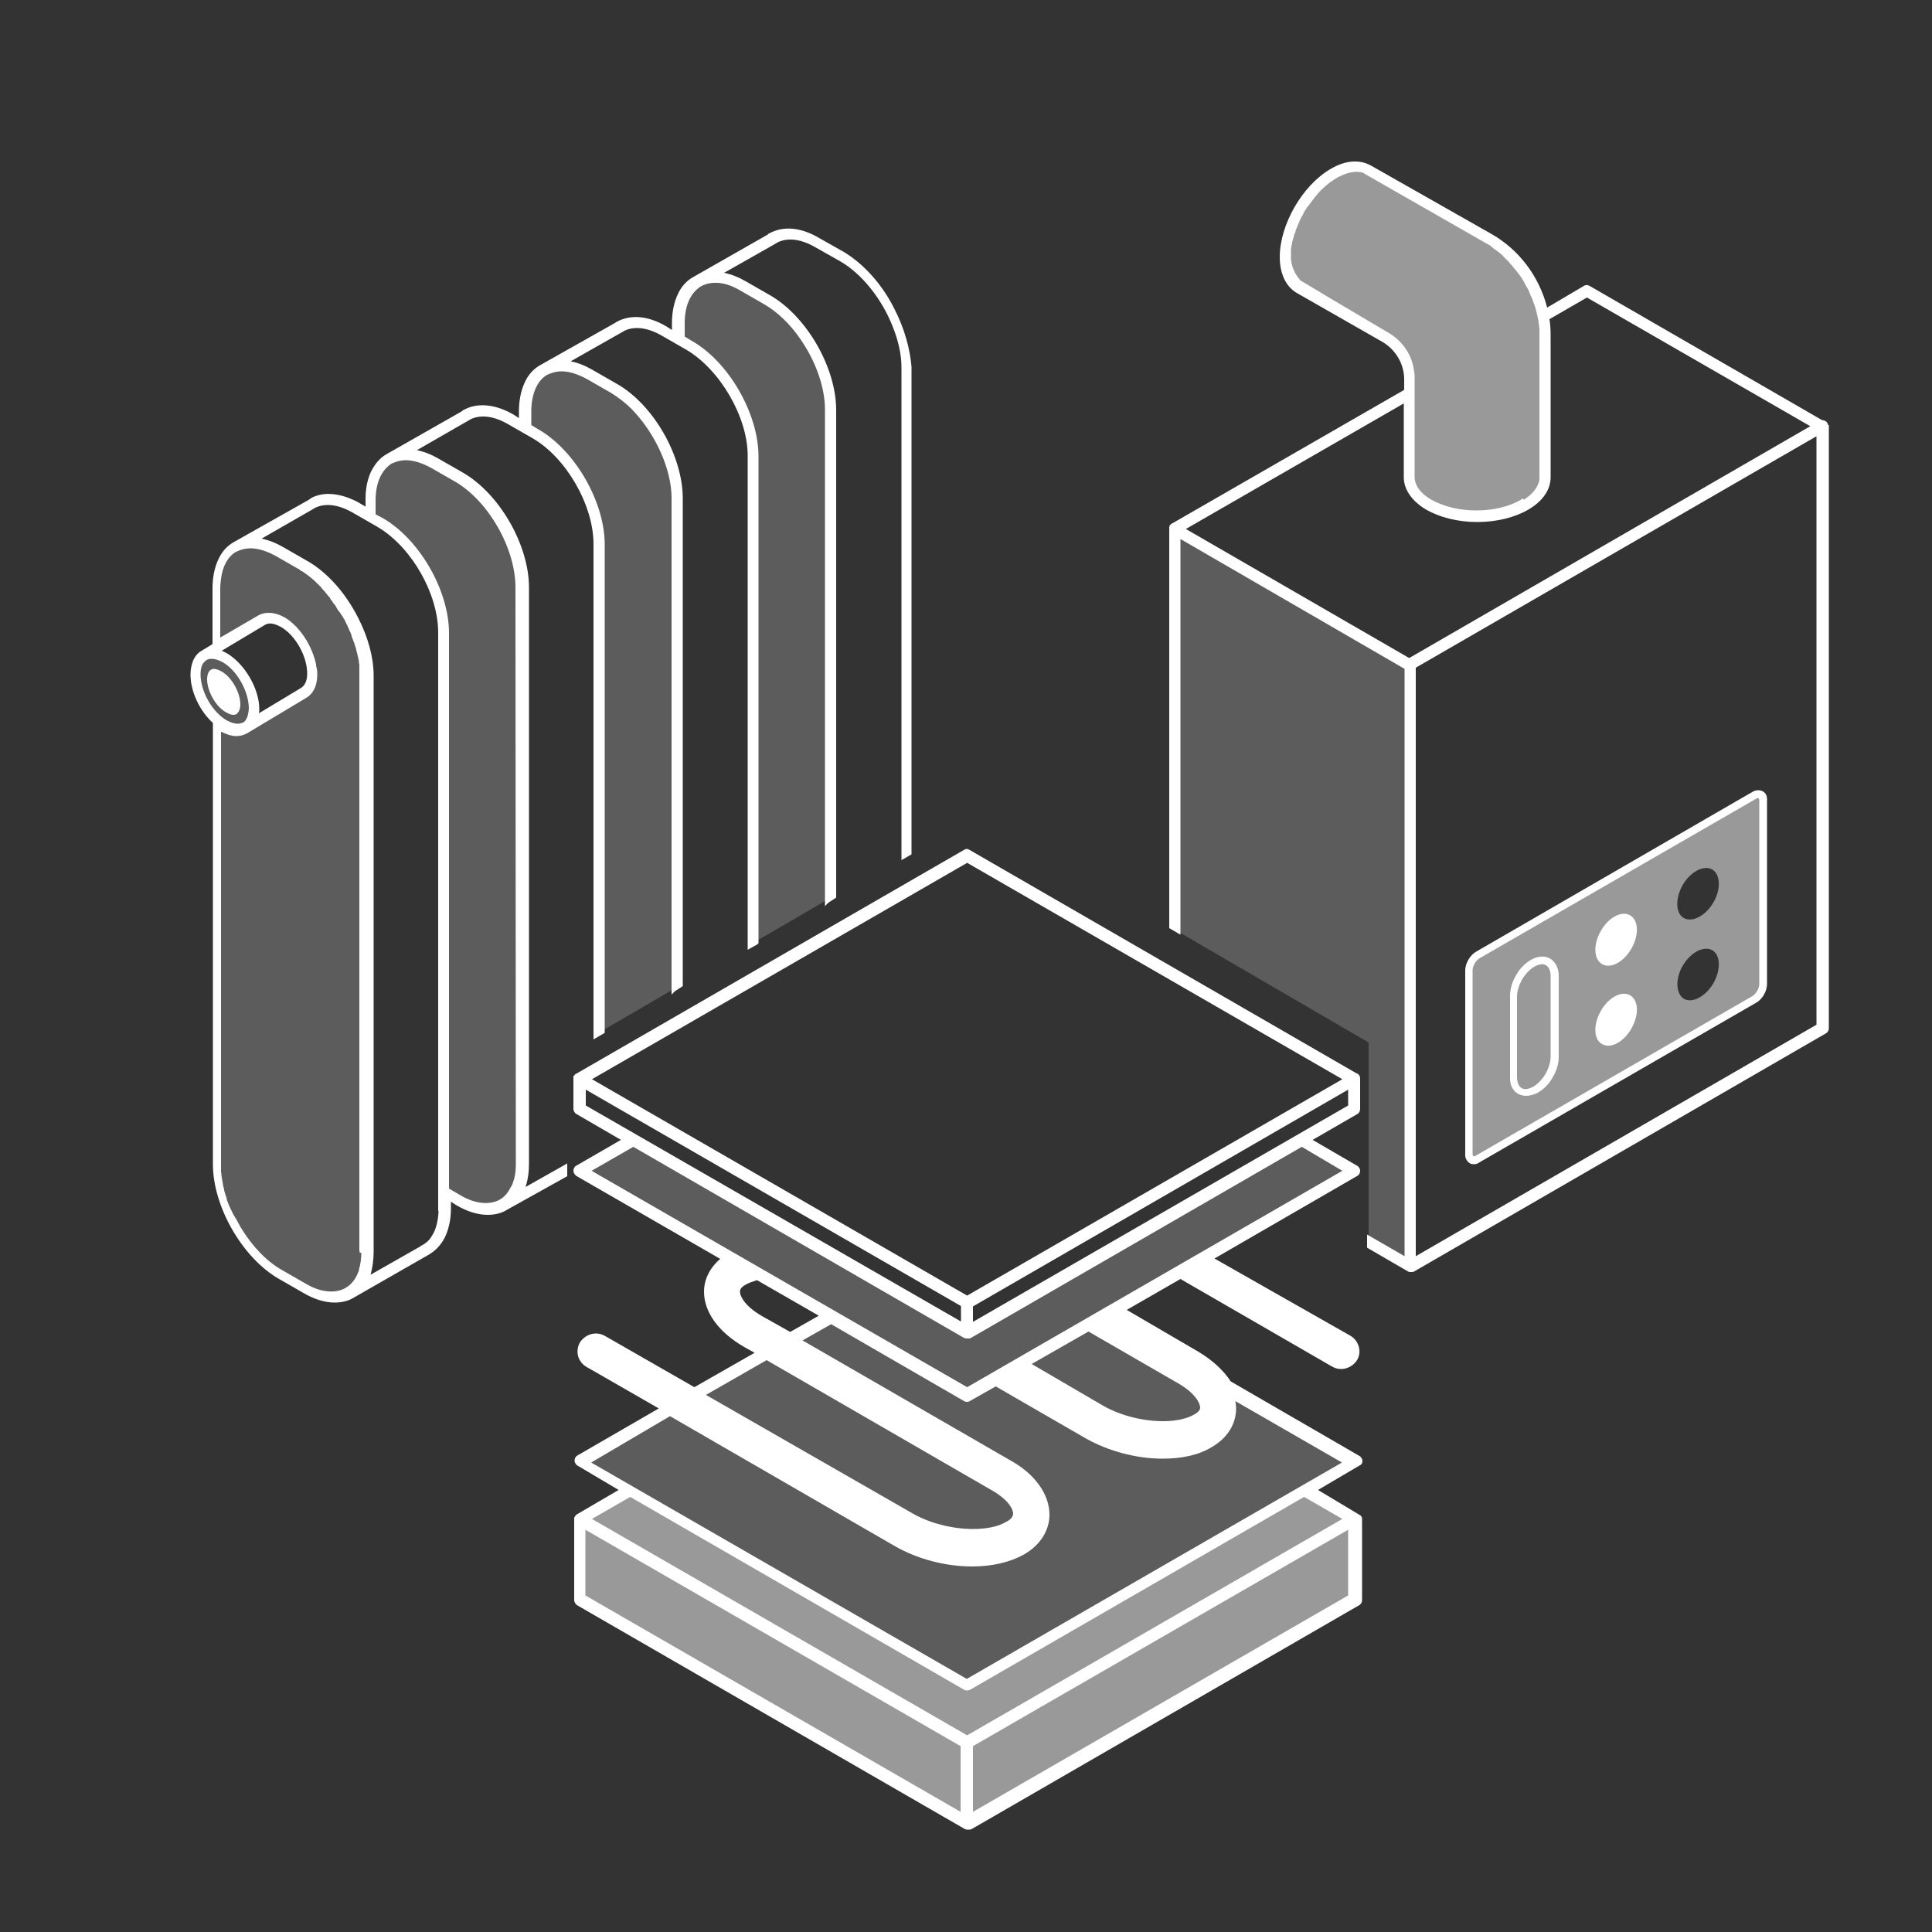 <?xml version="1.0" encoding="utf-8"?>
<!-- Generator: Lokalleads Custom SVG Converter by Thomas Pähler 2019)  -->
<svg version="1.1" id="Layer_1" xmlns="http://www.w3.org/2000/svg" xmlns:xlink="http://www.w3.org/1999/xlink" x="0px" y="0px"
	 viewBox="0 0 500 500" style="enable-background:new 0 0 500 500;" xml:space="preserve">
<rect x="0" y="0" width="500" height="500" fill="#333333" stroke="none"/>
<style type="text/css">
	.st0_Prod-04{opacity:0.2;fill:#ffffff;enable-background:new    ;}
	.st1_Prod-04{fill:#ffffff;}
	.st2_Prod-04{opacity:0.5;fill:#ffffff;enable-background:new    ;}
</style>
<polygon class="st0_Prod-04 primaryColorFillIfSelected" points="364.5,171.8 364.5,328.6 354.2,322.5 354.2,269.8 304.9,241.1 304.9,137.9 "/>
<path class="st2_Prod-04 primaryColorFillIfSelected" d="M454.1,205.8l-71.6,41.3c-1.3,0.7-2.3,2.5-2.3,4v47.5c0,1.5,1.1,2.1,2.3,1.3l71.6-41.3c1.3-0.7,2.3-2.5,2.3-4
	v-47.5C456.4,205.7,455.3,205.1,454.1,205.8z M435.5,249.9c2-3.4,5.4-5.2,7.6-4c2.2,1.2,2.3,5.1,0.3,8.6c-2,3.4-5.4,5.2-7.6,4
	C433.7,257.2,433.5,253.3,435.5,249.9z M443.4,233.6c-2,3.4-5.4,5.2-7.6,4c-2.2-1.2-2.3-5.1-0.3-8.6c2-3.4,5.4-5.2,7.6-4
	C445.3,226.3,445.4,230.2,443.4,233.6z"/>
<path class="st2_Prod-04 primaryColorFillIfSelected" d="M384.6,62.5l-31.2-17.8c-2.1-1.2-4.8-0.9-7.8,0.9c-6.6,3.8-11.9,13.1-11.9,20.6c0,3.4,1.1,6,3.1,7.2l0.1,0.1
	L359,86.4c4.2,2.5,6.8,7,6.8,11.7v25.3c0,2.3,1.6,4.6,4.6,6.3c6.6,3.8,17.2,3.8,23.8,0c3-1.7,4.6-4,4.6-6.3V86.9
	C398.8,76.9,393.4,67.5,384.6,62.5z"/>
<path class="st0_Prod-04 primaryColorFillIfSelected" d="M94.3,323.9c0,4.6-1.5,8.1-4.2,9.7l-0.5,0.3c-2.8,1.4-6.5,1-10.5-1.3l-6.1-3.5c-8.9-5.1-16-17.6-16-27.8v-113
	c0.2,0.1,0.3,0.3,0.5,0.3c1.4,0.8,2.7,1.2,3.8,1.2c0.9,0,1.7-0.2,2.5-0.6l15.2-9c1.8-1,2.7-3,2.7-5.8c0-5.1-3.7-11.5-8.1-14.1
	c-2.4-1.4-4.6-1.5-6.4-0.5l-10.4,6.1v-13.7c0-4.7,1.5-8.3,4.4-9.9c1.2-0.6,2.5-1,3.9-1c2.1,0,4.4,0.7,6.8,2.1l6.1,3.5
	c8.9,5.1,16.1,17.6,16.1,27.8v149.1h0.2V323.9z"/>
<path class="st0_Prod-04 primaryColorFillIfSelected" d="M134.1,300.9c0,4.6-1.5,8-4.2,9.7l-0.5,0.3c-2.8,1.4-6.5,1-10.5-1.3l-3.2-1.8v-144c0-10.8-7.6-24-17-29.4
	l-0.4-0.2l-1.6-0.9v-3.9c0-4.7,1.6-8.2,4.4-9.9c1.2-0.6,2.5-1,3.9-1c2.1,0,4.4,0.7,6.8,2.1l6.1,3.5c8.9,5.1,16,17.6,16,27.8
	L134.1,300.9L134.1,300.9z"/>
<path class="st0_Prod-04 primaryColorFillIfSelected" d="M213.6,106v127.1l-0.1,0.1l-18.2,10.6l-0.1,0.1v-126c0-10.9-7.6-24.1-17-29.5l-2.1-1.2v-3.8
	c0-4.7,1.6-8.2,4.4-9.9c1.1-0.6,2.2-0.9,3.5-1c0.1,0,0.3,0,0.4,0c0.3,0,0.5,0,0.8,0c1.9,0.2,3.9,0.9,6,2.1l6.1,3.5
	c3.7,2.1,7,5.4,9.7,9.2c0.2,0.3,0.4,0.6,0.6,0.9C211.3,93.7,213.6,100.2,213.6,106z"/>
<path class="st0_Prod-04 primaryColorFillIfSelected" d="M173.9,129v127.2l-0.1,0.1l-18.2,10.6v-126c0-10.8-7.6-24-17-29.4l-2-1.2v-3.8c0-4.7,1.6-8.3,4.4-9.9
	c1.2-0.6,2.5-1,3.9-1c2.1,0,4.4,0.7,6.8,2.1l6.1,3.5c1.9,1.1,3.8,2.6,5.5,4.3C169.5,111.6,173.9,121,173.9,129z"/>
<polygon class="st2_Prod-04 primaryColorFillIfSelected" points="250.3,451.1 150,393.2 150,413.8 250.3,471.7 350.5,413.8 350.5,393.2 "/>
<polygon class="st0_Prod-04 primaryColorFillIfSelected" points="350.5,303 250.3,360.9 150,303 163.9,295 250.3,344.9 336.6,295 "/>
<polygon class="st2_Prod-04 primaryColorFillIfSelected" points="250.3,436 163,385.7 150,393.2 250.3,451.1 350.5,393.2 337.5,385.7 "/>
<polygon class="st0_Prod-04 primaryColorFillIfSelected" points="250.3,360.9 215.1,340.6 150,378.2 250.3,436 350.5,378.2 285.4,340.6 "/>
<path class="st1_Prod-04 primaryColorFillIfSelected" d="M414.6,249.5c2.2,1.3,5.6-0.5,7.6-4s1.9-7.3-0.3-8.6c-2.2-1.3-5.6,0.5-7.6,4S412.4,248.2,414.6,249.5z"/>
<path class="st1_Prod-04 primaryColorFillIfSelected" d="M414.6,270.2c2.2,1.3,5.6-0.5,7.6-4s1.9-7.3-0.3-8.6c-2.2-1.3-5.6,0.5-7.6,4S412.4,269,414.6,270.2z"/>
<path class="st1_Prod-04 primaryColorFillIfSelected" d="M380.3,301c0.3,0.2,0.7,0.3,1.1,0.3c0.5,0,1-0.1,1.5-0.5l71.6-41.3c1.6-0.9,2.8-3,2.8-4.8v-47.5
	c0.1-1.1-0.3-2-1.1-2.4c-0.7-0.4-1.7-0.4-2.6,0.1L382,246.3c-1.6,0.9-2.8,3.1-2.8,4.8v47.5C379.1,299.7,379.6,300.5,380.3,301z
	 M381.1,251.1c0-1.1,0.9-2.6,1.8-3.1l71.6-41.3c0.3-0.2,0.5-0.2,0.6-0.1s0.2,0.3,0.2,0.6v47.5c0,1.1-0.9,2.6-1.8,3.1l-71.6,41.3
	c-0.3,0.2-0.5,0.2-0.6,0.1c-0.1-0.1-0.2-0.3-0.2-0.6V251.1z"/>
<path class="st1_Prod-04 primaryColorFillIfSelected" d="M392.9,283.1c0.6,0.3,1.3,0.5,2.1,0.5c0.9,0,1.8-0.3,2.8-0.7c1.6-0.9,3.1-2.3,4.1-4.2c1-1.7,1.5-3.5,1.5-5.2
	c0-0.1,0-0.1,0-0.1v-20.8c0-0.1,0-0.1,0-0.1c0-2-0.9-3.6-2.2-4.4c-1.3-0.8-3.1-0.7-4.8,0.2c-1.6,0.9-3.1,2.3-4.1,4.2
	c-1,1.7-1.5,3.5-1.5,5.2c0,0.1,0,0.1,0,0.1v20.8c0,0.1,0,0.1,0,0.1C390.7,280.8,391.5,282.3,392.9,283.1z M392.6,278.6V258
	c0-0.1,0-0.1,0-0.1c0-1.4,0.5-2.9,1.3-4.4c0.9-1.5,2.1-2.7,3.3-3.4c0.7-0.3,1.9-0.9,2.9-0.3c0.8,0.5,1.2,1.5,1.2,2.9c0,0,0,0,0,0.1
	v20.6c0,0.1,0,0.1,0,0.1c0,1.4-0.5,2.9-1.3,4.4c-0.9,1.5-2.1,2.7-3.3,3.4c-0.7,0.3-1.9,0.9-2.9,0.3c-0.8-0.5-1.2-1.5-1.2-2.9
	C392.6,278.6,392.6,278.6,392.6,278.6z"/>
<path class="st1_Prod-04 primaryColorFillIfSelected" d="M473.3,110h-0.2c0-0.2-0.1-0.4-0.2-0.5c-0.2-0.5-0.7-0.7-1.4-0.8L411.4,74c-0.5-0.3-1.1-0.3-1.5,0l-9.5,5.6
	c-2.1-8.2-7.4-15.1-14.5-19.1l-31-17.6l-0.2-0.1c-2.9-1.6-6.6-1.3-10.3,0.9c-7.3,4.2-13.2,14.4-13.2,22.8c0,4.2,1.5,7.5,4.2,9.2
	l22.4,12.8c3.4,2,5.6,5.7,5.6,9.7v2.7l-60.1,34.6c-0.2,0-0.3,0.2-0.4,0.3l0,0c-0.1,0.1-0.2,0.2-0.2,0.3c-0.1,0.1-0.1,0.2-0.1,0.4
	v103.7l2.9,1.7V139.5l58,33.6v152l-9.7-5.6v3.4l10.5,6.1l0.2,0.1c0.1,0.1,0.2,0.1,0.3,0.1h0.7c0.1,0,0.3,0,0.3-0.1h0.1l106.7-61.7
	c0.5-0.3,0.7-0.8,0.7-1.3V110.5L473.3,110z M334.9,70.1c0-0.1-0.1-0.2-0.1-0.3c0-0.1-0.1-0.1-0.1-0.2c0-0.1-0.1-0.2-0.1-0.2
	c-0.1-0.3-0.2-0.7-0.3-1.1c0-0.2-0.1-0.3-0.1-0.5c0-0.2-0.1-0.5-0.1-0.6c0-0.1,0-0.4,0-0.6c0-0.2,0-0.3,0-0.5V65c0-0.2,0-0.3,0-0.5
	c0-0.2,0.1-0.4,0.1-0.6c0-0.3,0.1-0.6,0.2-0.9l0-0.2c0-0.2,0.1-0.3,0.1-0.5l0.1-0.1v-0.1c0-0.1,0-0.3,0.1-0.5l0.1-0.2
	c0.1-0.2,0.1-0.3,0.1-0.5c0-0.1,0-0.2,0.1-0.3l0.1-0.2c0.1-0.2,0.2-0.4,0.2-0.7c0-0.1,0.1-0.2,0.1-0.3c0.1-0.1,0.1-0.3,0.2-0.4
	c0.1-0.3,0.2-0.6,0.4-1c0.2-0.5,0.4-1,0.6-1.4c0.1-0.3,0.3-0.6,0.5-0.9c0.1-0.1,0.2-0.3,0.2-0.4c0.1-0.2,0.2-0.4,0.3-0.6
	c0.1-0.2,0.3-0.4,0.4-0.6c0.1-0.2,0.2-0.3,0.3-0.5l0.1-0.1c0-0.1,0.1-0.1,0.2-0.2c0.1-0.1,0.2-0.3,0.2-0.3c0.8-1.1,1.7-2.3,2.8-3.5
	c0.1-0.1,0.2-0.2,0.2-0.2c0.1-0.1,0.1-0.1,0.2-0.2l1.1-1c0.2-0.2,0.4-0.3,0.6-0.5c0.2-0.1,0.3-0.3,0.6-0.5l0,0
	c0.1,0,0.2-0.1,0.2-0.1c0.1,0,0.1-0.1,0.3-0.2c0.2-0.1,0.4-0.3,0.6-0.4c0.2-0.1,0.4-0.3,0.6-0.4c2.4-1.3,4.6-1.8,6.3-1.4l0.1,0
	c0.1,0,0.2,0.1,0.3,0.1c0,0,0,0,0,0c0.1,0,0.1,0.1,0.2,0.1c0.1,0.1,0.3,0.1,0.3,0.2l31.3,17.9c0.2,0.1,0.4,0.2,0.5,0.3
	c0.2,0.1,0.4,0.2,0.6,0.3l0.1,0.1h0c0,0,0,0,0.1,0.1l0.1,0.1c0.1,0.1,0.3,0.1,0.3,0.2l0.1,0.1l0.1,0.1c0.7,0.5,1.4,1,2,1.5
	c0.4,0.3,0.6,0.6,0.9,0.9c0.1,0.1,0.2,0.2,0.3,0.3c0.2,0.2,0.4,0.4,0.7,0.7c0.2,0.2,0.4,0.4,0.5,0.6l0.1,0.1
	c0.2,0.2,0.4,0.4,0.6,0.7c0.6,0.7,1.2,1.4,1.7,2.1c0.4,0.5,0.7,1,1,1.5c0.1,0.1,0.2,0.3,0.2,0.4c0.1,0.1,0.2,0.3,0.2,0.4l0.3,0.5
	c0.4,0.7,0.8,1.3,1,2c0.1,0.3,0.2,0.6,0.4,0.9c0,0.1,0.1,0.1,0.1,0.2c0,0.1,0.1,0.2,0.1,0.3c0,0.1,0.1,0.1,0.1,0.2
	c0,0.1,0.1,0.2,0.1,0.3c0.4,1.1,0.7,1.9,0.9,2.8l0.3,1.2c0,0.2,0.1,0.3,0.1,0.5c0,0.2,0.1,0.4,0.1,0.5c0,0.2,0,0.3,0.1,0.5
	c0,0.1,0,0.1,0,0.2c0,0.1,0,0.3,0.1,0.4c0,0.1,0,0.3,0,0.4c0,0.2,0,0.4,0.1,0.5c0,0.1,0,0.2,0,0.4v38.6c0,0.2,0,0.5,0,0.6l-0.1,0.1
	v0.1c0,0.1-0.1,0.2-0.1,0.4c0,0.1-0.1,0.2-0.1,0.2c-0.6,1.5-1.8,2.9-3.7,4.1L394,129c0,0-0.1,0.1-0.1,0.1c-0.1,0.1-0.2,0.1-0.2,0.2
	c-3.1,1.8-7.2,2.8-11.6,2.8c-4.4,0-8.5-1-11.7-2.8c-2.8-1.6-4.3-3.7-4.3-5.9V97.3c0-0.3,0-0.6-0.1-0.9c-0.4-4.3-2.9-8.1-6.7-10.3
	l-15.2-9l-7-4.2c-0.1,0-0.1-0.1-0.2-0.1c-0.1,0-0.1-0.1-0.2-0.1c0,0-0.1,0-0.1-0.1c-0.1,0-0.1-0.1-0.1-0.1l-0.1-0.1
	c-0.1-0.1-0.1-0.1-0.2-0.3l-0.1-0.1c-0.1-0.1-0.2-0.2-0.3-0.4c-0.1-0.1-0.1-0.2-0.2-0.3c-0.1-0.2-0.2-0.3-0.3-0.4l-0.1-0.2
	c0,0-0.1-0.1-0.1-0.1l0-0.2L334.9,70.1z M363.3,104.4v19.1c0,3.2,2.1,6.2,5.8,8.4c3.5,2,8.2,3.2,13.2,3.2c5,0,9.8-1.2,13.2-3.2
	c3.8-2.2,5.8-5.2,5.8-8.4V86.9c0-1.7-0.1-3-0.3-4.3l9.7-5.6l57.8,33.3l-103.8,60l-57.8-33.4L363.3,104.4z M365.9,172.5L470.6,112
	v153.5L365.9,326V172.5z"/>
<path class="st1_Prod-04 primaryColorFillIfSelected" d="M365.4,326.9l105.7-61.1V111.1l-105.7,61.1V326.9z M366.4,172.8l103.7-59.9v152.3l-103.7,59.9V172.8z"/>
<path class="st1_Prod-04 primaryColorFillIfSelected" d="M231.4,79.8c-3.2-6.4-8.1-11.7-13.2-14.7l-6.2-3.5c-4.7-2.8-9.3-3.2-12.9-1.2c-0.1,0-0.3,0.1-0.4,0.3l-19.3,11
	c-1.8,1-3.2,2.6-4.1,4.7c-0.9,2-1.4,4.5-1.4,7.2v1.8l-1.4-0.9c-4.7-2.8-9.3-3.2-12.9-1.2c-0.1,0-0.2,0.1-0.3,0.2l-19.5,11
	c-1.8,1-3.2,2.6-4.1,4.7c-0.9,2-1.4,4.5-1.4,7.2v1.8l-1.4-0.9c-4.6-2.7-9.4-3.2-12.9-1.2c-0.1,0-0.3,0.1-0.4,0.3l-19.5,11.1
	c-1.8,1-3.1,2.6-4.1,4.6c-1,2.2-1.4,4.5-1.4,7.2v1.8l-1.4-0.8c-0.1-0.1-0.2-0.1-0.2-0.1l-0.1-0.1c-0.9-0.5-1.8-0.9-2.8-1.3
	c-3.6-1.3-6.8-1.3-9.4,0c-0.1,0.1-0.2,0.1-0.3,0.2c0,0-0.1,0.1-0.1,0.1c-0.1,0-0.2,0.1-0.3,0.2l-19.5,11c-1.8,1-3.2,2.6-4.1,4.7
	c-0.9,2-1.4,4.5-1.4,7.2v14.5l-2.8,1.7c-1.1,0.6-1.8,1.6-2.2,2.5c-0.5,1.3-0.7,2.4-0.7,3.7c0,4.3,2.3,9.3,5.8,12.5v114.2
	c0,11,7.7,24.4,17.3,29.8l6.1,3.5c2.7,1.6,5.5,2.5,8.1,2.5c1.8,0,3.6-0.4,5-1.3l19.2-11c0.1,0,0.2-0.1,0.3-0.2c1.6-0.9,3-2.4,4-4.3
	c1-2.1,1.6-4.6,1.6-7.5v-1.8l1.4,0.9c2.7,1.6,5.5,2.5,8.1,2.5c1.8,0,3.6-0.4,5-1.3l15.6-8.7v-3.3l-10.8,6.1c0.6-1.8,0.9-3.8,0.9-6
	V152c0-11-7.7-24.4-17.3-29.8l-6.1-3.5c-1.9-1.1-3.7-1.8-5.6-2.2l13.4-7.7c0.1,0,0.2-0.1,0.3-0.2c2.7-1.4,6.2-1,10.1,1.3l6.1,3.5
	c8.7,5,15.8,17.3,15.8,27.4v128.2l2.9-1.7V140.9c0-11-7.7-24.4-17.2-29.8l-1.8-1.1v-3.5c0-4.5,1.5-8,4.1-9.5
	c1.3-0.6,2.5-0.9,3.7-0.9c2,0,4.2,0.7,6.6,2l6.1,3.5c1.8,1.1,3.7,2.5,5.4,4.2c6.2,6.3,10.4,15.6,10.4,23.1v128.5l0.9-0.9l2-1.3V129
	c0-11.1-7.7-24.5-17.3-29.8l-6.1-3.5c-1.9-1.1-3.7-1.8-5.6-2.2l13.4-7.6c0.1,0,0.2-0.1,0.3-0.2c2.7-1.4,6.2-1,10.1,1.3l6.1,3.5
	c8.7,5.1,15.9,17.4,15.9,27.4v127.9l2.5-1.4l0.3-0.3v-126c0-11-7.7-24.5-17.3-29.9l-1.8-1.1v-3.5c0-4.5,1.5-7.8,4.2-9.5
	c0.9-0.5,1.9-0.8,3.1-0.9l1.2,0c1.9,0.1,3.9,0.8,5.9,2l6.1,3.5c3.5,2,6.8,5.2,9.4,9l0.6,0.9c3.7,5.6,5.8,12,5.8,17.4v128.5l0.9-0.9
	l2-1.3V106.1c0-11-7.7-24.4-17.3-29.8l-6.1-3.5c-1.9-1.1-3.7-1.8-5.6-2.2l11.3-6.4l2.1-1.2c0.1,0,0.2-0.1,0.3-0.2
	c2.7-1.4,6.2-1,10.1,1.3l6.2,3.5c5.6,3.2,10.9,9.8,13.7,17.1c1.4,3.5,2.2,7.1,2.2,10.4v127.5l2.6-1.5V94.9
	C235.5,90.3,234.1,85,231.4,79.8z M133.5,301.4c0,2-0.3,3.5-0.8,4.8c-0.1,0.3-0.2,0.6-0.5,1c-0.7,1.4-1.5,2.4-2.6,3.1l-0.5,0.3
	c-2.7,1.3-6.3,0.9-10-1.3l-2.9-1.7V163.8c0-11-7.7-24.4-17.3-29.8l-1.7-0.9v-3.6c0-4.5,1.5-7.8,4.1-9.5c1.3-0.6,2.5-0.9,3.7-0.9
	c2,0,4.2,0.7,6.6,2l6.1,3.5c8.7,5,15.7,17.3,15.7,27.4L133.5,301.4L133.5,301.4z M68.6,161.7c1-0.6,2.3-0.4,4,0.5
	c3.8,2.1,6.9,7.6,6.9,12.1c0,1.3-0.3,3-1.7,3.8L67,184.6c0.1-0.4,0.1-0.7,0.1-1.1c0-5.3-3.8-11.8-8.5-14.5c-0.4-0.2-0.8-0.4-1.2-0.6
	L68.6,161.7z M63.4,186.6c-0.2,0.2-0.4,0.4-0.5,0.4l-0.1,0c-0.4,0.2-0.8,0.3-1.3,0.3c-0.8,0-1.7-0.3-2.7-0.8
	c-3.8-2.1-6.9-7.5-6.9-12c0-1.4,0.3-2.5,0.9-3.1l0.3-0.3c0.2-0.2,0.2-0.2,0.4-0.3c0.3-0.2,0.7-0.3,1.3-0.3c0.8,0,1.7,0.3,2.7,0.8
	c3.8,2.1,6.9,7.6,6.9,12.1C64.3,184.8,64,185.9,63.4,186.6z M57.3,189.4c1.4,0.7,2.7,1.1,3.8,1.1c1,0,1.8-0.2,2.8-0.7l15.2-9.1
	c1.8-1,2.9-2.9,3-5.7v-1c0-0.2,0-0.5-0.1-0.8c0-0.1,0-0.3-0.1-0.5c0-0.1,0-0.2-0.1-0.3c0-0.1,0-0.2,0-0.3c0-0.1,0-0.3-0.1-0.6
	c-0.1-0.5-0.3-1.1-0.5-1.7c-1.4-4.2-4.3-8.1-7.5-10c-2.5-1.4-4.9-1.6-6.9-0.5L57,165v-12.7c0-0.9,0.1-1.7,0.2-2.5
	c0.4-3.3,1.8-5.8,3.9-7c1.3-0.6,2.5-0.9,3.7-0.9c2,0,4.2,0.7,6.6,2l6.1,3.5c0.1,0,0.1,0.1,0.2,0.2c0.1,0.1,0.3,0.2,0.4,0.2
	c0.1,0,0.1,0.1,0.2,0.1c0.1,0.1,0.2,0.1,0.3,0.2c0.1,0.1,0.3,0.2,0.4,0.3c1.3,0.9,2.2,1.7,3,2.5c0.1,0.1,0.2,0.2,0.3,0.3
	c0.2,0.1,0.3,0.3,0.4,0.4l0.1,0.1c0.2,0.1,0.4,0.4,0.6,0.7c0.5,0.5,0.9,1,1.2,1.4c0.2,0.3,0.5,0.6,0.7,0.8l0,0
	c0.1,0.1,0.1,0.2,0.2,0.3c0,0,0,0,0,0.1c0.1,0.1,0.1,0.2,0.2,0.3c0.2,0.2,0.3,0.3,0.4,0.5l0.1,0.2c0,0.1,0.1,0.2,0.2,0.2
	c0.3,0.4,0.6,0.8,0.7,1.1c0.2,0.3,0.4,0.7,0.6,0.9l0.2,0.2c0.1,0.2,0.2,0.4,0.4,0.6c0.1,0.2,0.3,0.5,0.4,0.6
	c0.1,0.2,0.2,0.4,0.4,0.7c0.1,0.2,0.2,0.4,0.3,0.6c0.1,0.3,0.3,0.6,0.4,0.8c0.1,0.3,0.3,0.6,0.4,0.9c0.1,0.2,0.2,0.4,0.2,0.5
	c0.1,0.2,0.2,0.4,0.3,0.6c0.1,0.2,0.2,0.4,0.2,0.6c0.1,0.2,0.1,0.4,0.2,0.6c0,0.1,0.1,0.2,0.1,0.3c0.1,0.2,0.1,0.3,0.2,0.5
	c0.1,0.2,0.1,0.4,0.2,0.5c0.1,0.2,0.1,0.4,0.2,0.7c0.1,0.2,0.1,0.4,0.2,0.5l0.6,2.4c0,0.1,0.1,0.3,0.1,0.4c0,0.2,0.1,0.4,0.1,0.6
	c0.1,0.2,0.1,0.5,0.1,0.7c0,0.2,0,0.3,0.1,0.4c0,0.1,0,0.1,0,0.2v151.5l0.1,0.5v0.1h0.4c0,1.6-0.2,3-0.6,4.3l0,0.3
	c0,0.1-0.1,0.2-0.1,0.2c-0.7,1.9-1.7,3.3-3.2,4.2l-0.5,0.3c-2.7,1.3-6.3,0.9-10-1.3l-6.1-3.5c-3.9-2.2-7.7-6.1-10.6-10.9
	c-0.2-0.3-0.4-0.6-0.5-0.9c-0.2-0.3-0.4-0.7-0.5-0.9c-0.1-0.1-0.1-0.2-0.2-0.4c-0.1-0.1-0.1-0.2-0.2-0.3l-0.1-0.1
	c-0.1-0.2-0.2-0.5-0.4-0.7c0,0-0.1-0.1-0.1-0.2c-0.1-0.1-0.1-0.3-0.2-0.4c-0.1-0.2-0.2-0.4-0.3-0.6c-0.1-0.2-0.2-0.5-0.3-0.6
	c-0.1-0.2-0.1-0.3-0.2-0.5c-0.1-0.1-0.1-0.3-0.2-0.4c0-0.1-0.1-0.2-0.1-0.3c-0.1-0.1-0.1-0.3-0.1-0.3c-0.1-0.2-0.1-0.3-0.2-0.4
	c0-0.1-0.1-0.2-0.1-0.4c0-0.1-0.1-0.3-0.1-0.5c-0.1-0.2-0.1-0.4-0.2-0.5l-0.1-0.4c-0.2-0.5-0.3-1-0.4-1.6c-0.1-0.3-0.2-0.6-0.2-0.9
	l-0.3-1.7c0-0.2,0-0.3-0.1-0.5c0-0.1,0-0.2,0-0.3c0-0.2,0-0.4-0.1-0.7c0-0.2,0-0.4,0-0.5V189.4z M96.7,323.9v-149
	c0-4.7-1.4-9.9-4-15c-3.3-6.5-8.1-11.9-13.3-14.8l-6.1-3.5c-1.9-1.1-3.7-1.8-5.6-2.2l13.4-7.7c0.1,0,0.2-0.1,0.3-0.2
	c2.7-1.4,6.2-1,10.1,1.3l6.1,3.5c0.1,0.1,0.3,0.2,0.5,0.3c8.6,5.3,15.3,17.2,15.3,27.1v149.7h0.1c-0.1,2.6-0.7,4.9-1.7,6.4
	c-0.6,1.1-1.5,1.9-2.6,2.5c-0.1,0-0.3,0.1-0.3,0.2l-13,7.4C96.4,328.1,96.7,326.1,96.7,323.9z"/>
<path class="st1_Prod-04 primaryColorFillIfSelected" d="M60.4,185c0.6,0,0.9-0.2,1.2-0.6c0.4-0.5,0.6-1.2,0.6-2.1c0-3.1-2.3-7.2-5-8.6c-0.9-0.5-1.6-0.6-1.8-0.6
	c-1.1,0-1.8,1-1.8,2.7c0,3.1,2.3,7.2,5,8.6C59.3,184.8,59.9,185,60.4,185z"/>
<path class="st1_Prod-04 primaryColorFillIfSelected" d="M352.6,378.1c0-0.6-0.4-1-0.6-1.2l-33.5-19.4c-1.8-2.8-4.7-5.5-8.4-7.7L291.6,339l13.9-8l39.3,22.7
	c0.7,0.4,1.5,0.6,2.3,0.6c1.6,0,3.2-0.9,4.1-2.3c1.3-2.1,0.5-5-1.7-6.3l-35.2-20l37-21.4c0.5-0.3,0.7-0.8,0.7-1.3
	c0-0.6-0.4-1-0.6-1.2l-11.7-6.8l11.6-6.7c0.5-0.3,0.7-0.8,0.7-1.4V279c0-0.2-0.1-0.3-0.1-0.5l-0.1-0.1v-0.1l-0.2-0.2
	c-0.2-0.2-0.3-0.3-0.5-0.3L251,220c-0.2-0.1-0.5-0.3-0.8-0.3c-0.3,0-0.6,0.2-0.8,0.3l-100.3,57.9H149l-0.2,0.2
	c-0.1,0.1-0.2,0.2-0.2,0.3h-0.2v8.6c0,0.6,0.4,1,0.6,1.2l11.7,6.8l-11.6,6.7c-0.5,0.3-0.7,0.8-0.7,1.3c0,0.6,0.4,1,0.6,1.2l0.1,0.1
	l37.3,21.5c-2.7,2.3-4.2,5.3-4.2,8.5c0,5.3,3.8,10.5,10.4,14.3l2.7,1.5l-15.6,8.9l-23.2-13.3c-0.7-0.4-1.5-0.6-2.3-0.6
	c-1.6,0-3.2,0.9-4.1,2.3c-0.6,1-0.8,2.3-0.5,3.5c0.3,1.2,1.1,2.2,2.1,2.8l18.8,10.8l-21.1,12.2c-0.5,0.3-0.7,0.8-0.7,1.3
	c0,0.6,0.4,1,0.6,1.2l10.8,6.4l-10.6,6.2c-0.2,0.1-0.4,0.2-0.5,0.4c-0.1,0.1-0.2,0.2-0.3,0.4c-0.1,0.1-0.1,0.3-0.1,0.6v20.9
	c0,0.6,0.4,1,0.6,1.2l0.1,0.1l100.3,57.9l0.3,0.1l0,0c0.1,0.1,0.3,0.1,0.5,0.1h0.5c0.1,0,0.3,0,0.4-0.1h0.1l100.4-58
	c0.5-0.3,0.7-0.8,0.7-1.3v-21c0-0.2,0-0.3-0.1-0.5l-0.1-0.1v-0.1l-0.2-0.2l-11-6.6l10.7-6.3C352.3,379.1,352.6,378.7,352.6,378.1z
	 M249.5,437.3c0.3,0.2,0.7,0.2,0.8,0.2c0.2,0,0.4-0.1,0.5-0.1h0.1l86.6-50l9.9,5.7l-97.1,56l-97.1-56l9.9-5.7L249.5,437.3z
	 M198.4,352l58.3,33.7c4.4,2.5,5.5,5,5.5,6s-1,1.8-1.9,2.2c-2,1.2-5,1.8-8.5,1.8c-5.4,0-11.1-1.5-15.4-3.9L182.7,361L198.4,352z
	 M309,366.1c-1.9,1.1-4.7,1.7-8,1.7c-5.4,0-11.1-1.5-15.5-4L267,353l14.7-8.4l23.2,13.4c4.5,2.6,5.7,5.2,5.7,6.3
	C310.6,364.6,310.5,365.3,309,366.1z M193.1,332.4c0.7-0.4,1.6-0.7,2.8-1.1l16,9.2l-7.4,4.2l-7.3-4.1c-4.5-2.6-5.7-5.2-5.7-6.3
	C191.5,333.9,191.6,333.2,193.1,332.4z M173.4,366.5l58.3,33.7c5.8,3.3,13,5.2,19.9,5.2c5.2,0,9.8-1.1,13.4-3.1
	c4.2-2.4,6.6-6.2,6.6-10.3c0-5.3-3.8-10.6-10.2-14.1l-53.7-31l7.4-4.2l34.4,19.9c0.3,0.2,0.7,0.2,0.8,0.2c0.2,0,0.4-0.1,0.5-0.1
	l6.9-3.9l23.2,13.4c5.8,3.3,13.1,5.3,20,5.3c5.1,0,9.5-1,12.7-3c4-2.3,6.3-5.9,6.3-10c0-0.6-0.1-1.2-0.2-1.9l27.6,15.9l-97.1,56
	l-97.2-56L173.4,366.5z M151.6,286.1V282l97.1,56v4L151.6,286.1z M251.8,342.1v-4l97.1-56.1v4.1L251.8,342.1z M250.3,359l-97.2-56
	l10.8-6.2l85.5,49.4l0.3,0.1c0.1,0.1,0.3,0.1,0.4,0.1h0.6c0.1,0,0.3,0,0.4-0.1h0.1l85.7-49.5l10.5,6.2L250.3,359z M250.3,335.3
	l-97.1-56l97.1-56l97.1,56L250.3,335.3z M248.6,451.9v17l-97.1-56v-17L248.6,451.9z M348.9,395.9v17l-97.1,56v-17L348.9,395.9z"/>
<path class="st0_Prod-04 primaryColorFillIfSelected" d="M57.5,171c-1-0.6-2-0.9-2.9-0.9c-0.6,0-1.1,0.1-1.6,0.4c-1.2,0.7-1.8,2.2-1.8,4.2c0,4.5,3.3,10.2,7.2,12.5
	c1,0.6,2,0.9,2.9,0.9c0.6,0,1.1-0.1,1.6-0.4c1.2-0.7,1.8-2.2,1.8-4.1C64.7,178.9,61.4,173.2,57.5,171z"/>
</svg>
